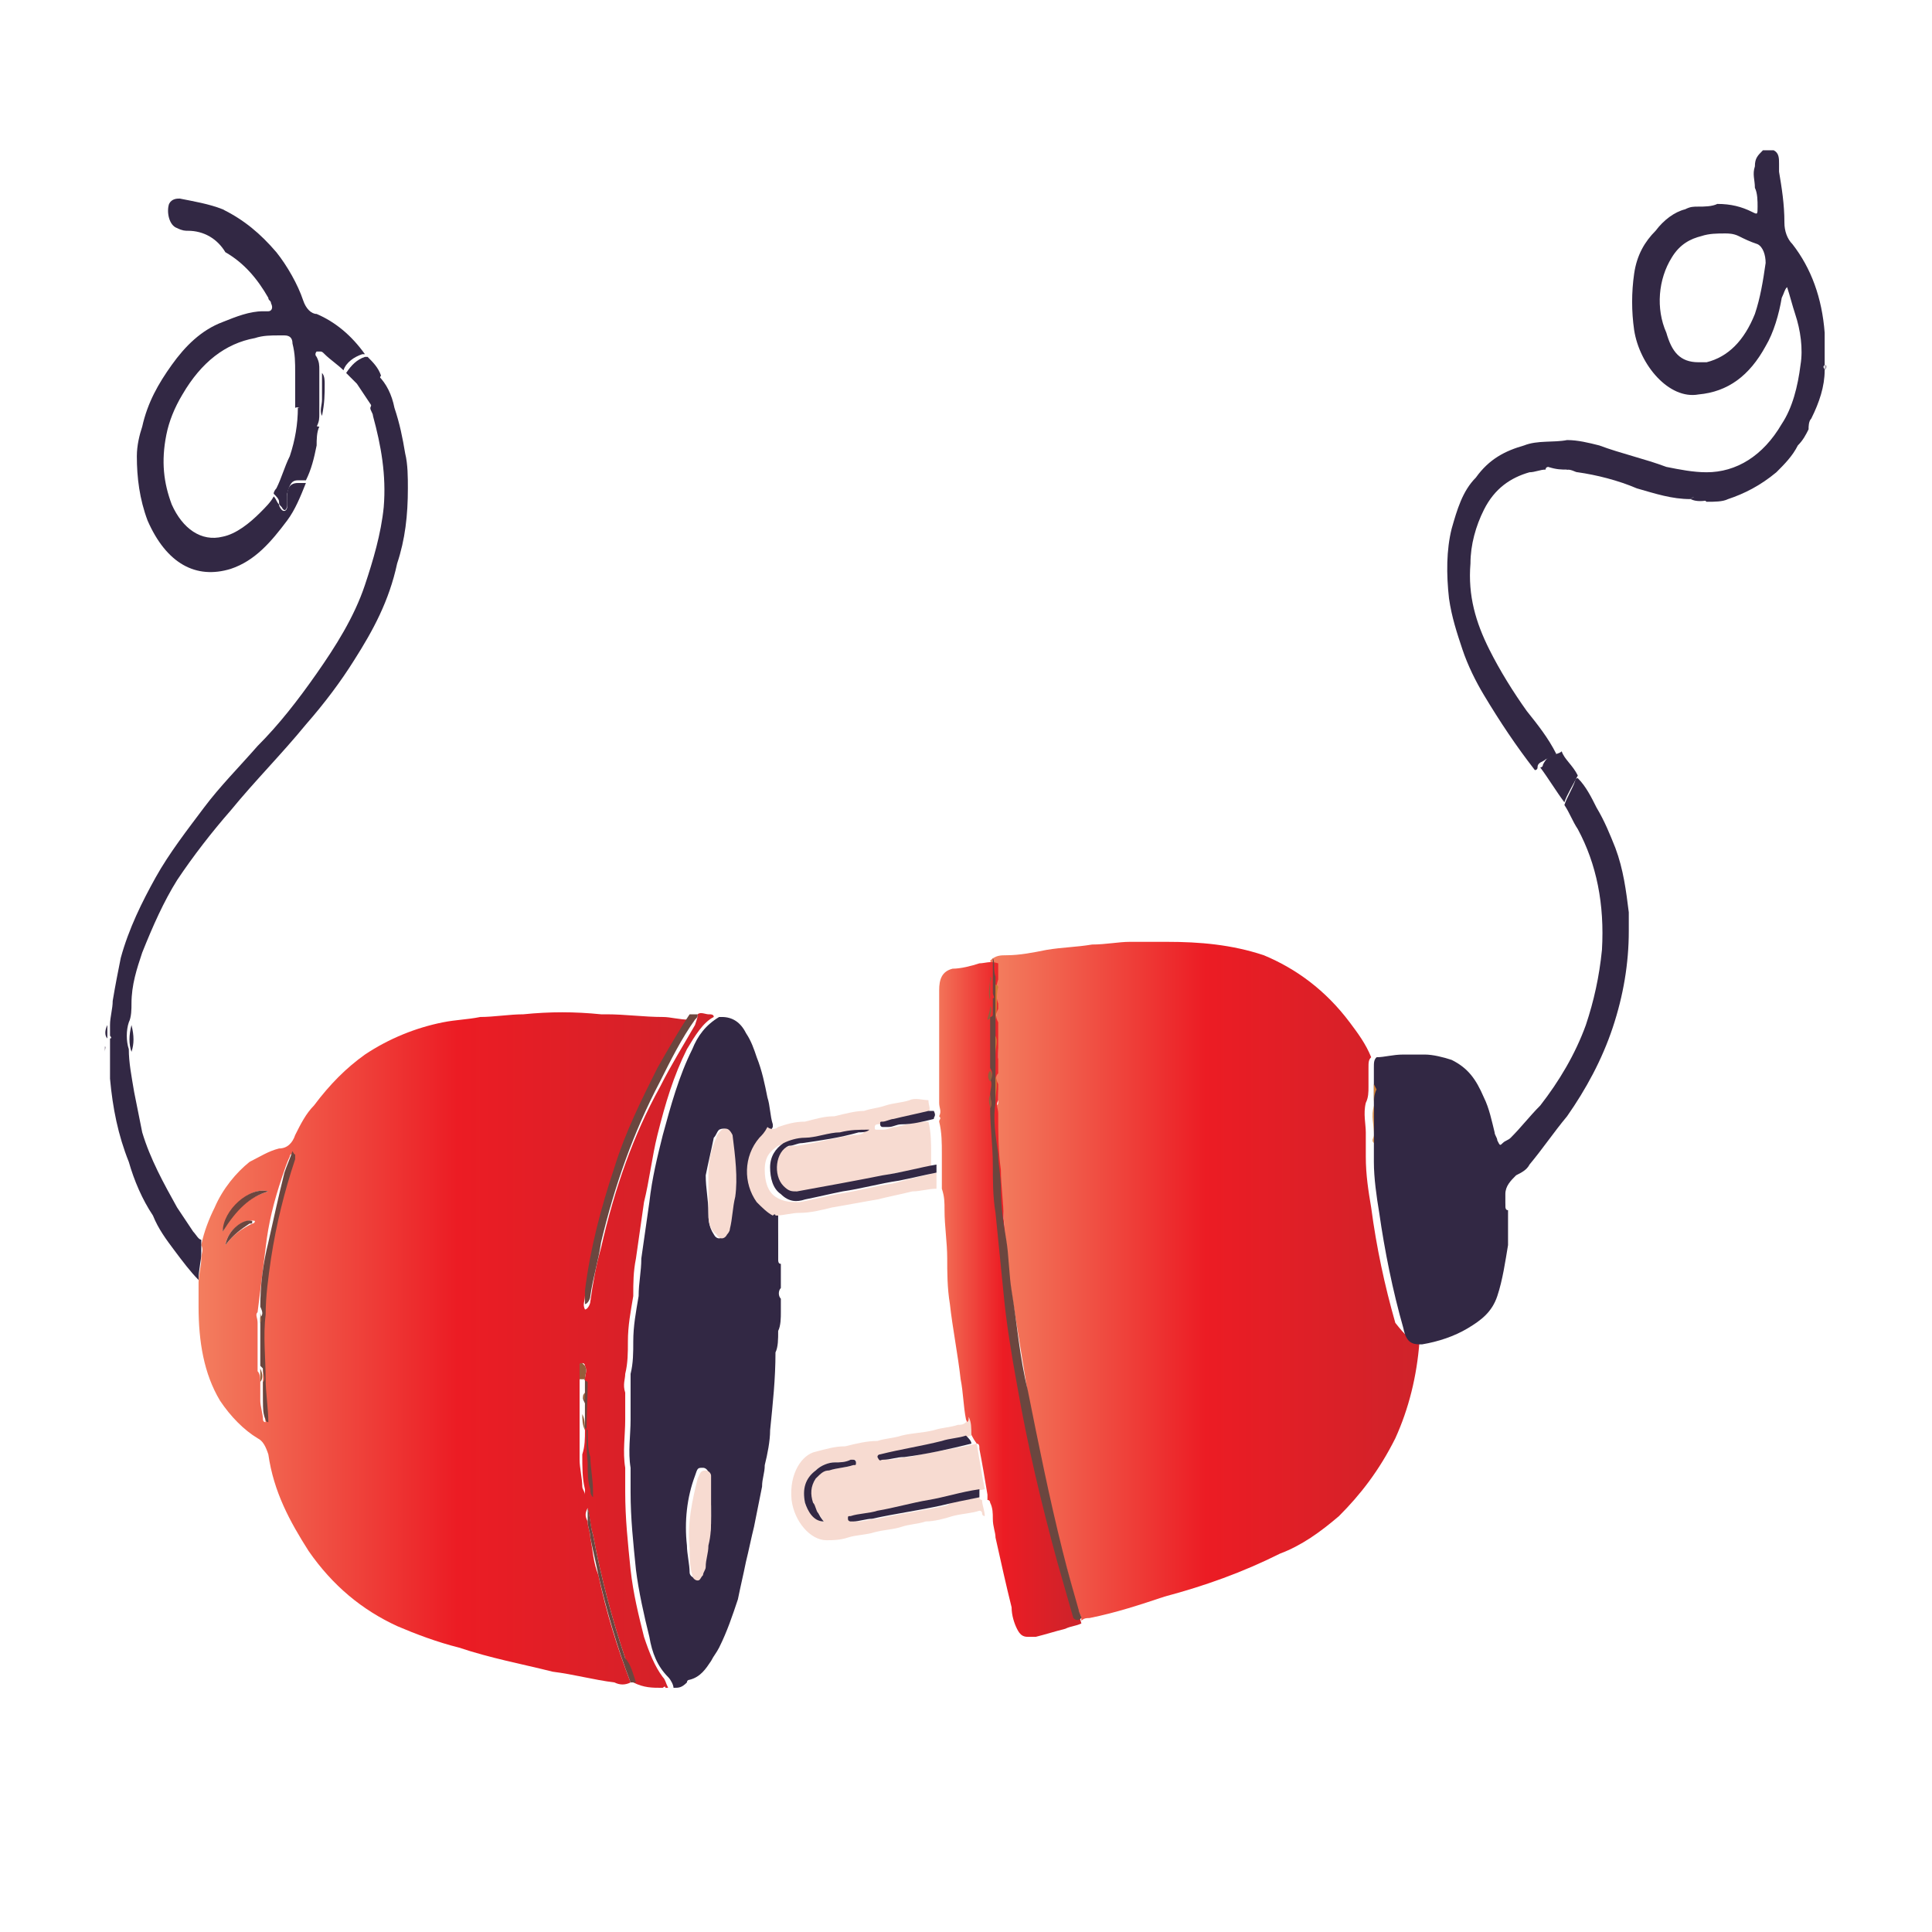<?xml version="1.0" encoding="utf-8"?>
<!-- Generator: Adobe Illustrator 27.1.1, SVG Export Plug-In . SVG Version: 6.00 Build 0)  -->
<svg version="1.1" id="emoji" xmlns="http://www.w3.org/2000/svg" xmlns:xlink="http://www.w3.org/1999/xlink" x="0px" y="0px"
	 viewBox="0 0 72 72" style="enable-background:new 0 0 72 72;" xml:space="preserve">
<style type="text/css">
	.st0{fill:url(#SVGID_1_);}
	.st1{fill:#322844;}
	.st2{fill:#B2ABB7;}
	.st3{fill:url(#SVGID_00000030476791476200385090000009528505916107462024_);}
	.st4{fill:url(#SVGID_00000122712279175247807290000003091136877427622838_);}
	.st5{fill:#F7DBD1;}
	.st6{fill:#6B463F;}
	.st7{fill:#F9AC60;}
	.st8{fill:#955E3B;}
	.st9{fill:#CE7D30;}
</style>
<linearGradient id="SVGID_1_" gradientUnits="userSpaceOnUse" x1="7.402" y1="50.216" x2="26.697" y2="50.216">
	<stop  offset="0" style="stop-color:#F37E5F"/>
	<stop  offset="0.5" style="stop-color:#EC1C24"/>
	<stop  offset="1" style="stop-color:#CF232A"/>
</linearGradient>
<path class="st0" d="M26,37.8c0.1-0.1,0.3,0,0.4,0c0.1,0,0.2,0,0.2,0.1c0,0,0,0,0,0c-0.4,0.2-0.7,0.7-1,1.2c-0.5,1-0.8,2-1.1,3.2
	c-0.2,0.8-0.3,1.7-0.5,2.5c-0.1,0.7-0.2,1.4-0.3,2.1c-0.1,0.5-0.1,0.9-0.1,1.4c-0.1,0.6-0.2,1.1-0.2,1.7c0,0.4,0,0.8-0.1,1.2
	c0,0.2-0.1,0.4,0,0.7c0,0.3,0,0.7,0,1c0,0.6-0.1,1.2,0,1.8c0,0.1,0,0.1,0,0.2c0,0.2,0,0.4,0,0.5c0,0.1,0,0.1,0,0.2
	c0,1,0.1,1.9,0.2,2.9c0.1,0.9,0.3,1.7,0.5,2.5c0.2,0.6,0.4,1.1,0.7,1.5c0.1,0.1,0.1,0.2,0.2,0.4c0,0-0.1,0-0.1,0c0-0.1-0.1,0-0.1,0
	c-0.4,0-0.7,0-1.1-0.2c-0.1-0.3-0.2-0.6-0.3-0.9c-0.5-1.5-0.9-3-1.2-4.6c-0.1-0.3-0.1-0.6-0.2-1c-0.1,0.2-0.1,0.3,0,0.5
	c0,0.2,0.1,0.4,0.1,0.6c0.1,0.5,0.1,0.9,0.3,1.4c0.3,1.4,0.7,2.7,1.2,4c-0.2,0.1-0.4,0.1-0.6,0c-0.8-0.1-1.5-0.3-2.3-0.4
	c-1.2-0.3-2.3-0.5-3.5-0.9c-0.8-0.2-1.6-0.5-2.3-0.8c-1.3-0.6-2.4-1.5-3.3-2.8c-0.7-1.1-1.3-2.2-1.5-3.6c-0.1-0.3-0.2-0.5-0.4-0.6
	c-0.5-0.3-1-0.8-1.4-1.4c-0.6-1-0.8-2.2-0.8-3.5c0-0.3,0-0.6,0-0.9c0-0.3,0.1-0.6,0.1-0.9c0-0.2,0.1-0.3,0-0.5
	c0.1-0.5,0.3-1,0.5-1.4c0.3-0.7,0.8-1.3,1.3-1.7c0.4-0.2,0.7-0.4,1.1-0.5c0.3,0,0.5-0.2,0.6-0.5c0.2-0.4,0.4-0.8,0.7-1.1
	c0.6-0.8,1.2-1.4,1.9-1.9c0.9-0.6,1.9-1,2.9-1.2c0.5-0.1,0.9-0.1,1.4-0.2c0.5,0,1.1-0.1,1.6-0.1c1-0.1,1.9-0.1,2.9,0
	c0.1,0,0.1,0,0.2,0c0.7,0,1.4,0.1,2.1,0.1c0.3,0,0.6,0.1,1,0.1c-0.4,0.6-0.8,1.3-1.2,2c-0.6,1.2-1.2,2.4-1.6,3.7
	c-0.5,1.5-0.9,3-1.1,4.6c0,0.2-0.1,0.3,0,0.5c0.1,0,0.2-0.2,0.2-0.3c0.1-0.7,0.2-1.3,0.4-2c0.5-2.2,1.2-4.2,2.2-6
	c0.4-0.8,0.9-1.6,1.3-2.3C26,37.9,26,37.9,26,37.8z M21.8,53.3c0-0.2,0-0.4,0-0.6c0-0.1,0-0.3,0-0.4c0-0.1,0-0.2,0-0.3
	c0-0.2,0-0.4,0-0.6c0-0.2,0.1-0.3,0-0.5c0,0,0-0.1-0.1-0.1c-0.1,0-0.1,0.1-0.1,0.1c0,0.2,0,0.3,0,0.5c0,1,0,2,0,3
	c0,0.3,0.1,0.7,0.1,1c0,0.1,0.1,0.2,0.1,0.3c0-0.1,0-0.1,0-0.2c-0.1-0.4-0.1-0.8-0.1-1.3C21.8,53.9,21.8,53.6,21.8,53.3z M9.7,51.5
	c0,0.2,0,0.5,0,0.7c0,0.2,0.1,0.5,0.1,0.7c0,0,0,0.1,0.1,0.1c-0.1-0.5-0.1-1.1-0.1-1.6c0-0.8,0-1.6,0-2.4c0-0.7,0.1-1.4,0.2-2.1
	c0.2-1.3,0.5-2.5,0.9-3.7c0-0.1,0.1-0.1,0-0.2c0,0,0,0,0,0c0,0,0,0,0,0c-0.1,0-0.1,0.1-0.1,0.1c-0.1,0.2-0.2,0.5-0.3,0.8
	c-0.3,0.9-0.5,1.7-0.6,2.6c-0.1,0.8-0.2,1.6-0.3,2.4c-0.1,0.1,0,0.2,0,0.4c0,0.6,0,1.2,0,1.8C9.7,51.2,9.7,51.4,9.7,51.5z M10,44.4
	c-0.7-0.2-1.6,0.7-1.7,1.5C8.7,45.1,9.3,44.6,10,44.4z M8.4,46.4C8.4,46.4,8.4,46.4,8.4,46.4c0.3-0.4,0.6-0.6,1-0.8
	c0,0,0.1,0,0.1-0.1C9.1,45.4,8.5,45.8,8.4,46.4z M8.3,46.5L8.3,46.5L8.3,46.5L8.3,46.5z"/>
<path class="st1" d="M25.1,62.9c0-0.1-0.1-0.3-0.2-0.4c-0.4-0.4-0.6-0.9-0.7-1.5c-0.2-0.8-0.4-1.7-0.5-2.5c-0.1-1-0.2-1.9-0.2-2.9
	c0-0.1,0-0.2,0-0.2c0-0.2,0-0.3,0-0.5c0-0.1,0-0.1,0-0.2c-0.1-0.6,0-1.2,0-1.8c0-0.3,0-0.7,0-1c0-0.2,0-0.4,0-0.7
	c0.1-0.4,0.1-0.8,0.1-1.2c0-0.6,0.1-1.1,0.2-1.7c0-0.5,0.1-0.9,0.1-1.4c0.1-0.7,0.2-1.4,0.3-2.1c0.1-0.9,0.3-1.7,0.5-2.5
	c0.3-1.1,0.6-2.2,1.1-3.2c0.2-0.5,0.5-0.9,1-1.2c0,0,0.1,0,0.1,0c0.4,0,0.7,0.2,0.9,0.6c0.2,0.3,0.3,0.6,0.4,0.9
	c0.2,0.5,0.3,1,0.4,1.5c0.1,0.3,0.1,0.7,0.2,1c0,0,0,0.1,0,0.1c-0.1,0.2-0.2,0.3-0.3,0.4c-0.6,0.7-0.6,1.6-0.1,2.4
	c0.2,0.2,0.4,0.4,0.6,0.5c0,0.1,0,0.2,0,0.3c0,0.4,0,0.9,0,1.3c0,0.1,0,0.2,0.1,0.2c0,0.3,0,0.6,0,0.9c-0.1,0.1-0.1,0.3,0,0.4
	c0,0.2,0,0.4,0,0.5c0,0.2,0,0.5-0.1,0.7c0,0.3,0,0.6-0.1,0.8c0,1-0.1,1.9-0.2,2.9c0,0.4-0.1,0.9-0.2,1.3c0,0.3-0.1,0.5-0.1,0.8
	c-0.1,0.5-0.2,1-0.3,1.5c-0.1,0.4-0.2,0.9-0.3,1.3c-0.1,0.5-0.2,0.9-0.3,1.4c-0.2,0.6-0.4,1.2-0.7,1.8c-0.1,0.2-0.2,0.3-0.3,0.5
	c-0.2,0.3-0.4,0.6-0.8,0.7c0,0-0.1,0-0.1,0.1C25.4,62.9,25.3,62.9,25.1,62.9z M26.5,56.5c0-0.5,0-0.9-0.1-1.4c0-0.1,0-0.1,0-0.2
	c0-0.1-0.1-0.2-0.2-0.2c-0.2,0-0.2,0-0.3,0.3c-0.3,0.8-0.4,1.7-0.3,2.6c0,0.3,0.1,0.7,0.1,1c0,0.1,0.1,0.2,0.2,0.2
	c0.1,0,0.2,0,0.2-0.2c0-0.1,0.1-0.2,0.1-0.3c0-0.3,0.1-0.5,0.1-0.8C26.5,57.2,26.5,56.9,26.5,56.5z M26.4,45.2c0,0.2,0,0.5,0.2,0.8
	c0.1,0.2,0.3,0.2,0.4,0c0-0.1,0.1-0.2,0.1-0.2c0.1-0.4,0.2-0.8,0.2-1.2c0.1-0.8,0.1-1.6-0.1-2.3c0-0.2-0.2-0.3-0.4-0.2
	c-0.1,0.1-0.1,0.2-0.2,0.3c-0.1,0.5-0.2,0.9-0.3,1.4C26.3,44.3,26.4,44.7,26.4,45.2z"/>
<path class="st1" d="M63,18.6c-0.7,0-1.3-0.2-2-0.4c-0.7-0.3-1.5-0.5-2.2-0.6c-0.1,0-0.2-0.1-0.4-0.1c0,0-0.1-0.1-0.1-0.1
	c-0.2,0-0.4,0-0.6,0c0,0-0.1,0-0.1,0.1c-0.2,0-0.4,0.1-0.6,0.1c-0.7,0.2-1.3,0.6-1.7,1.4c-0.3,0.6-0.5,1.3-0.5,2
	c-0.1,1.2,0.2,2.2,0.7,3.2c0.4,0.8,0.9,1.6,1.4,2.3c0.4,0.5,0.8,1,1.1,1.6c-0.1,0.1-0.2,0.1-0.4,0.2c-0.1,0.1-0.3,0.1-0.3,0.3
	c0,0.1-0.1,0.1-0.1,0.1c-0.7-0.9-1.3-1.8-1.9-2.8c-0.3-0.5-0.6-1.1-0.8-1.7c-0.2-0.6-0.4-1.2-0.5-1.9c-0.1-0.9-0.1-1.8,0.1-2.6
	c0.2-0.7,0.4-1.4,0.9-1.9c0.5-0.7,1.1-1,1.8-1.2c0.5-0.2,1.1-0.1,1.6-0.2c0.4,0,0.8,0.1,1.2,0.2c0.8,0.3,1.7,0.5,2.5,0.8
	c0.5,0.1,1,0.2,1.5,0.2c1.1,0,2.1-0.6,2.8-1.8c0.4-0.6,0.6-1.4,0.7-2.2c0.1-0.6,0-1.3-0.2-1.9c-0.1-0.3-0.2-0.7-0.3-1
	c-0.1,0.1-0.1,0.2-0.2,0.4c-0.1,0.6-0.3,1.3-0.6,1.8c-0.6,1.1-1.4,1.7-2.5,1.8c-1.1,0.2-2.2-1.1-2.4-2.4c-0.1-0.7-0.1-1.4,0-2.1
	c0.1-0.7,0.4-1.2,0.8-1.6c0.3-0.4,0.7-0.7,1.1-0.8c0.2-0.1,0.3-0.1,0.5-0.1c0.2,0,0.5,0,0.7-0.1c0.5,0,0.9,0.1,1.3,0.3
	c0.2,0.1,0.2,0.1,0.2-0.2c0-0.2,0-0.5-0.1-0.7c0-0.3-0.1-0.5,0-0.8c0-0.3,0.1-0.4,0.3-0.6c0.1,0,0.2,0,0.4,0
	c0.2,0.1,0.2,0.3,0.2,0.5c0,0.1,0,0.2,0,0.3c0.1,0.6,0.2,1.2,0.2,1.9c0,0.3,0.1,0.6,0.3,0.8c0.7,0.9,1.1,2,1.2,3.3
	c0,0.1,0,0.2,0,0.2c0,0.3,0,0.6,0,1c-0.1,0.1,0,0.1,0,0.2c0,0.6-0.2,1.2-0.5,1.8c-0.1,0.1-0.1,0.3-0.1,0.4c-0.1,0.2-0.2,0.4-0.4,0.6
	c-0.2,0.4-0.5,0.7-0.8,1c-0.6,0.5-1.2,0.8-1.8,1c-0.2,0.1-0.5,0.1-0.8,0.1c-0.1-0.1-0.3-0.1-0.5-0.1C63.2,18.5,63.1,18.5,63,18.6z
	 M63.3,13.5c0.1,0,0.2,0,0.3,0c0.8-0.2,1.4-0.8,1.8-1.8c0.2-0.6,0.3-1.2,0.4-1.9c0-0.3-0.1-0.6-0.3-0.7C65.2,9,65,8.9,64.8,8.8
	c-0.2-0.1-0.4-0.1-0.5-0.1c-0.3,0-0.6,0-0.9,0.1c-0.4,0.1-0.8,0.3-1.1,0.8c-0.5,0.8-0.6,1.9-0.2,2.8C62.3,13.1,62.6,13.5,63.3,13.5z
	"/>
<path class="st1" d="M7.4,47.7c-0.3-0.3-0.6-0.7-0.9-1.1c-0.3-0.4-0.6-0.8-0.8-1.3c-0.4-0.6-0.7-1.3-0.9-2c-0.4-1-0.6-2-0.7-3.1
	c0-0.2,0-0.3,0-0.5c0-0.2,0-0.3,0-0.5c0-0.1,0-0.1,0-0.2c0-0.1,0-0.2,0-0.3c0.1,0,0-0.1,0-0.1c0-0.1,0-0.3,0-0.4
	c0-0.3,0.1-0.6,0.1-0.9c0.1-0.6,0.2-1.1,0.3-1.6c0.3-1.1,0.8-2.1,1.3-3c0.5-0.9,1.2-1.8,1.8-2.6c0.6-0.8,1.3-1.5,2-2.3
	c0.8-0.8,1.5-1.7,2.2-2.7c0.7-1,1.4-2.1,1.8-3.3c0.3-0.9,0.6-1.9,0.7-2.9c0.1-1.2-0.1-2.3-0.4-3.4c0-0.1-0.1-0.2-0.1-0.3
	c0.1-0.3,0.3-0.6,0.3-0.9c0-0.1,0-0.2,0-0.3c0.3,0.3,0.5,0.7,0.6,1.2c0.2,0.6,0.3,1.1,0.4,1.7c0.1,0.4,0.1,0.9,0.1,1.3
	c0,1-0.1,1.9-0.4,2.8c-0.3,1.4-0.9,2.5-1.6,3.6c-0.5,0.8-1.1,1.6-1.8,2.4c-0.9,1.1-1.9,2.1-2.8,3.2c-0.7,0.8-1.4,1.7-2,2.6
	c-0.5,0.8-0.9,1.7-1.3,2.7c-0.2,0.6-0.4,1.2-0.4,1.9c0,0.2,0,0.5-0.1,0.7c0,0,0,0,0,0c-0.1,0.3-0.1,0.7,0,1c0,0.5,0.1,1,0.2,1.6
	c0.1,0.5,0.2,1,0.3,1.5c0.3,1,0.8,1.9,1.3,2.8c0.2,0.3,0.4,0.6,0.6,0.9c0.1,0.1,0.2,0.3,0.3,0.3c0,0.2,0,0.3,0,0.5
	C7.5,47,7.4,47.3,7.4,47.7z"/>
<path class="st1" d="M4,38.2c0,0.1,0,0.3,0,0.4c0,0.1,0,0.1,0,0.1C3.9,38.6,3.9,38.4,4,38.2C4,38.2,4,38.2,4,38.2z"/>
<path class="st2" d="M3.9,39c0.1,0,0,0.1,0,0.2c0,0.2,0,0.3,0,0.5c0,0,0,0,0,0C3.9,39.4,3.9,39.2,3.9,39z"/>
<path class="st2" d="M68,13.8c0-0.1,0-0.2,0-0.2C68.1,13.6,68.1,13.7,68,13.8L68,13.8L68,13.8z"/>
<path class="st2" d="M68,12.4C68,12.4,68,12.4,68,12.4c0,0.1,0,0.1,0,0.2C68,12.5,68,12.4,68,12.4z"/>
<linearGradient id="SVGID_00000080910092799110108750000000844608881448732063_" gradientUnits="userSpaceOnUse" x1="37.019" y1="47.675" x2="52.856" y2="47.675">
	<stop  offset="0" style="stop-color:#F37E5F"/>
	<stop  offset="0.5" style="stop-color:#EC1C24"/>
	<stop  offset="1" style="stop-color:#CF232A"/>
</linearGradient>
<path style="fill:url(#SVGID_00000080910092799110108750000000844608881448732063_);" d="M52.9,50c-0.1,1.3-0.4,2.5-0.9,3.6
	c-0.6,1.2-1.3,2.1-2.1,2.9c-0.7,0.6-1.4,1.1-2.2,1.4c-1.4,0.7-2.8,1.2-4.3,1.6c-0.9,0.3-1.8,0.6-2.8,0.8c-0.1,0-0.2,0-0.3,0.1
	c0-0.1,0-0.2-0.1-0.3c-0.2-0.7-0.4-1.5-0.6-2.2c-0.5-2-1-4-1.3-6c-0.2-1.2-0.4-2.5-0.6-3.7c-0.1-0.6-0.2-1.3-0.2-1.9
	c-0.1-0.6-0.1-1.3-0.2-1.9c0-0.4-0.1-0.8-0.1-1.3c-0.1-0.6-0.1-1.2-0.1-1.9c0,0,0.1,0,0.1-0.1c0-0.3,0-0.6-0.1-0.9
	c0-0.2,0-0.4,0-0.6c0,0,0,0,0,0c0,0,0,0,0,0c0,0,0-0.1,0-0.1c0,0,0.1,0,0.1-0.1c0-0.2,0-0.4-0.1-0.6c0-0.2,0-0.4,0-0.7
	c0,0,0,0,0-0.1c0.1-0.4,0-0.8,0-1.2c0,0,0-0.1-0.1-0.1c0-0.1,0-0.1,0-0.2c0-0.2,0-0.5-0.1-0.7c0.2-0.2,0.4-0.2,0.6-0.2
	c0.5,0,1-0.1,1.5-0.2c0.6-0.1,1.1-0.1,1.7-0.2c0.5,0,1-0.1,1.4-0.1c0.5,0,0.9,0,1.4,0c1.2,0,2.4,0.1,3.6,0.5
	c1.2,0.5,2.3,1.3,3.2,2.5c0.3,0.4,0.6,0.8,0.8,1.3c-0.1,0.1-0.1,0.2-0.1,0.4c0,0.2,0,0.4,0,0.6c0,0,0,0.1,0,0.1c0,0.2,0,0.4-0.1,0.6
	c-0.1,0.4,0,0.8,0,1.1c0,0.1,0,0.2,0,0.3c0,0.2,0,0.4,0,0.6c0,0.7,0.1,1.3,0.2,1.9c0.2,1.5,0.5,2.9,0.9,4.3
	C52.4,49.8,52.5,49.9,52.9,50z"/>
<path class="st1" d="M51.2,40.4c0-0.2,0-0.4,0-0.6c0-0.2,0-0.3,0.1-0.4c0.3,0,0.6-0.1,1-0.1c0.3,0,0.6,0,0.8,0c0.3,0,0.7,0.1,1,0.2
	c0.6,0.3,0.9,0.7,1.2,1.4c0.2,0.4,0.3,0.9,0.4,1.3c0,0.1,0.1,0.2,0.1,0.3c0.1,0.2,0.1,0.2,0.2,0.1c0.1-0.1,0.2-0.1,0.3-0.2
	c0.4-0.4,0.7-0.8,1.1-1.2c0.7-0.9,1.3-1.9,1.7-3c0.3-0.9,0.5-1.8,0.6-2.8c0.1-1.7-0.2-3.2-0.9-4.5c-0.2-0.3-0.3-0.6-0.5-0.9
	c0.1-0.3,0.3-0.6,0.4-0.9c0,0,0-0.1,0.1-0.1c0.3,0.3,0.5,0.7,0.7,1.1c0.3,0.5,0.5,1,0.7,1.5c0.3,0.8,0.4,1.6,0.5,2.4
	c0,0.2,0,0.5,0,0.7c0,1.2-0.2,2.4-0.6,3.6c-0.4,1.2-1,2.3-1.7,3.3c-0.5,0.6-0.9,1.2-1.4,1.8c-0.1,0.2-0.3,0.3-0.5,0.4
	c-0.2,0.2-0.4,0.4-0.4,0.7c0,0.1,0,0.2,0,0.4c0,0.1,0,0.2,0.1,0.2c0,0.4,0,0.9,0,1.3c-0.1,0.6-0.2,1.3-0.4,1.9
	c-0.2,0.6-0.6,0.9-1.1,1.2c-0.5,0.3-1.1,0.5-1.7,0.6c0,0-0.1,0-0.1,0c-0.3,0-0.5-0.1-0.6-0.6c-0.4-1.4-0.7-2.9-0.9-4.3
	c-0.1-0.6-0.2-1.3-0.2-1.9c0-0.2,0-0.4,0-0.6C51.2,41.8,51.2,41.1,51.2,40.4z"/>
<linearGradient id="SVGID_00000056410992139544881430000003942532413424787607_" gradientUnits="userSpaceOnUse" x1="34.718" y1="48.267" x2="40.046" y2="48.267">
	<stop  offset="0" style="stop-color:#F37E5F"/>
	<stop  offset="0.5" style="stop-color:#EC1C24"/>
	<stop  offset="1" style="stop-color:#CF232A"/>
</linearGradient>
<path style="fill:url(#SVGID_00000056410992139544881430000003942532413424787607_);" d="M36,52.9c-0.1-0.5-0.1-1-0.2-1.5
	c-0.1-0.9-0.3-1.9-0.4-2.8c-0.1-0.6-0.1-1.2-0.1-1.7c0-0.6-0.1-1.2-0.1-1.8c0-0.3,0-0.5-0.1-0.8c0-0.2,0-0.4,0-0.6
	c0-0.1,0-0.1,0-0.2c0-0.2,0-0.4,0-0.5c0-0.4,0-0.8-0.1-1.2c0-0.1,0.1-0.1,0-0.2c0.1-0.2,0-0.3,0-0.5c0-0.6,0-1.1,0-1.7
	c0-0.5,0-1,0-1.5c0-0.1,0-0.1,0-0.1c0-0.3,0-0.6,0-0.9c0-0.4,0.1-0.7,0.5-0.8c0.3,0,0.7-0.1,1-0.2c0.2,0,0.4-0.1,0.7,0c0,0,0,0,0,0
	c0,0.2,0,0.4,0,0.6c-0.1,0.3-0.1,0.6,0,0.9c0,0.1,0,0.2,0,0.2c-0.1,0.2-0.1,0.3,0,0.5c0,0.6,0,1.3,0,1.9c-0.1,0.1-0.1,0.2,0,0.4
	c0,0.2,0,0.4,0,0.6c-0.1,0.2,0,0.3,0,0.5c0,0.7,0,1.4,0.1,2.1c0,0.6,0.1,1.2,0.1,1.8c0.1,1,0.2,2,0.3,3c0.1,1.1,0.3,2.3,0.5,3.4
	c0.4,2.2,0.9,4.4,1.5,6.6c0.2,0.7,0.4,1.4,0.6,2.1c-0.2,0.1-0.4,0.1-0.6,0.2c-0.4,0.1-0.7,0.2-1.1,0.3c-0.1,0-0.2,0-0.3,0
	c-0.2,0-0.3-0.1-0.4-0.3c-0.1-0.2-0.2-0.5-0.2-0.8c-0.2-0.8-0.4-1.7-0.6-2.6c0-0.2-0.1-0.4-0.1-0.7c0-0.2,0-0.4-0.1-0.6
	c0,0,0-0.1-0.1-0.1c0-0.1,0-0.1,0-0.2c-0.1-0.6-0.2-1.2-0.3-1.7c0-0.1,0-0.2-0.1-0.2C36.1,53.4,36.1,53.1,36,52.9z"/>
<path class="st1" d="M11.4,18c-0.2,0.5-0.4,1-0.7,1.4c-0.6,0.8-1.2,1.5-2.1,1.8c-1.3,0.4-2.4-0.2-3.1-1.8c-0.3-0.8-0.4-1.6-0.4-2.4
	c0-0.4,0.1-0.8,0.2-1.1c0.2-0.9,0.6-1.6,1.1-2.3c0.5-0.7,1.1-1.3,1.9-1.6c0.5-0.2,1-0.4,1.5-0.4c0.1,0,0.1,0,0.2,0
	c0.1,0,0.2-0.1,0.1-0.3c0-0.1-0.1-0.1-0.1-0.2c-0.4-0.7-0.9-1.3-1.6-1.7C8.1,8.9,7.6,8.6,7,8.6c-0.1,0-0.2,0-0.4-0.1
	C6.3,8.4,6.2,7.9,6.3,7.6c0.1-0.2,0.3-0.2,0.4-0.2c0.5,0.1,1.1,0.2,1.6,0.4c0.8,0.4,1.4,0.9,2,1.6c0.4,0.5,0.8,1.2,1,1.8
	c0.1,0.3,0.3,0.5,0.5,0.5c0.7,0.3,1.3,0.8,1.8,1.5c0,0,0,0-0.1,0c-0.3,0.1-0.6,0.3-0.7,0.6c-0.2-0.2-0.5-0.4-0.7-0.6
	c-0.1-0.1-0.1-0.1-0.2-0.1c0,0-0.1,0-0.1,0c0,0-0.1,0.1,0,0.2c0.1,0.2,0.1,0.3,0.1,0.5c0,0,0,0.1,0,0.1c0,0.3,0,0.6,0,0.9
	c0,0.2,0,0.4,0,0.6c0,0.2,0,0.3-0.1,0.5c-0.1,0-0.2-0.2-0.3-0.3c-0.1-0.2-0.3-0.5-0.5-0.4c0-0.4,0-0.8,0-1.3c0-0.4,0-0.7-0.1-1.1
	c0-0.2-0.1-0.3-0.3-0.3c-0.1,0-0.2,0-0.2,0c-0.3,0-0.6,0-0.9,0.1c-1.1,0.2-2,0.9-2.7,2.1c-0.3,0.5-0.5,1-0.6,1.5
	C6,17.2,6.1,18,6.4,18.8c0.4,0.9,1.1,1.4,1.9,1.2c0.5-0.1,1-0.5,1.4-0.9c0.2-0.2,0.4-0.4,0.5-0.6c0.1,0.1,0.1,0.2,0.2,0.3
	c0,0.1,0.1,0.2,0.1,0.2c0.1,0.1,0.2,0,0.2-0.1c0-0.1,0-0.2,0-0.4c0-0.3,0.1-0.5,0.4-0.5C11.2,18,11.3,18,11.4,18z"/>
<path class="st5" d="M34.9,43.7c0,0.2,0,0.4,0,0.6c-0.3,0-0.6,0.1-0.9,0.1c-0.4,0.1-0.9,0.2-1.3,0.3c-0.6,0.1-1.1,0.2-1.7,0.3
	c-0.4,0.1-0.8,0.2-1.2,0.2c-0.3,0-0.6,0.1-0.9,0.1c0,0,0-0.1-0.1,0c-0.2-0.1-0.4-0.3-0.6-0.5c-0.5-0.7-0.5-1.7,0.1-2.4
	c0.1-0.1,0.2-0.2,0.3-0.4c0.1,0.1,0.3,0.1,0.4,0c0.3-0.1,0.6-0.2,1-0.2c0.4-0.1,0.7-0.2,1.1-0.2c0.4-0.1,0.8-0.2,1.1-0.2
	c0.3-0.1,0.5-0.1,0.8-0.2c0.3-0.1,0.6-0.1,0.9-0.2c0.2-0.1,0.5,0,0.7,0c0,0.2,0.1,0.3,0,0.5c-0.1,0-0.1,0-0.2,0
	c-0.4,0.1-0.9,0.2-1.3,0.3c-0.1,0-0.3,0.1-0.4,0.1c0,0-0.1,0-0.1,0.1c0,0.1,0,0.1,0.1,0.1c0.1,0,0.1,0,0.2,0c0.2,0,0.3-0.1,0.5-0.1
	c0.4-0.1,0.8-0.2,1.2-0.2c0.1,0.4,0.1,0.8,0.1,1.2c0,0.2,0,0.4,0,0.5c-0.7,0.1-1.4,0.2-2,0.4c-1.1,0.2-2.2,0.4-3.2,0.6
	c-0.2,0-0.4,0-0.5-0.2c-0.4-0.4-0.3-1.3,0.2-1.5c0.2-0.1,0.3-0.1,0.5-0.1c0.7-0.1,1.4-0.3,2.1-0.4c0.1,0,0.3,0,0.4-0.1
	c-0.4-0.1-0.8,0-1.1,0.1c-0.4,0.1-0.9,0.2-1.3,0.2c-0.3,0-0.5,0.1-0.8,0.2c-0.3,0.2-0.5,0.4-0.5,0.9c0,0.4,0.1,0.8,0.4,1
	c0.3,0.2,0.6,0.2,0.9,0.2c0.5-0.1,0.9-0.2,1.4-0.3c0.7-0.1,1.4-0.3,2.1-0.4C34,43.9,34.5,43.8,34.9,43.7z"/>
<path class="st6" d="M40,60.3c-0.2-0.7-0.4-1.4-0.6-2.1c-0.6-2.2-1.1-4.3-1.5-6.6c-0.2-1.1-0.4-2.3-0.5-3.4c-0.1-1-0.2-2-0.3-3
	c-0.1-0.6-0.1-1.2-0.1-1.8c0-0.7-0.1-1.4-0.1-2.1c0.1-0.2,0-0.3,0-0.5c0-0.2,0.1-0.4,0-0.6c0.1-0.2,0.1-0.2,0-0.4c0-0.6,0-1.3,0-1.9
	c0,0,0.1,0,0.1-0.1c0-0.1,0-0.3,0-0.4c0-0.1,0-0.2,0-0.2c0.1,0,0-0.1,0-0.2c0-0.2,0-0.4,0-0.5c0-0.1,0-0.2,0-0.2c0-0.2,0-0.4,0-0.6
	c0,0,0,0,0,0c0,0,0,0,0,0c0.1,0.2,0,0.4,0.1,0.7c0,0.1,0,0.1,0,0.2c0,0.4,0,0.9,0,1.3c0,0.2,0,0.4,0,0.7c0,0.2,0,0.5,0,0.7
	c0,0,0,0.1,0,0.1c0,0,0,0,0,0.1c0,0.2,0,0.4,0,0.6c0,0.3,0,0.7,0,1c-0.1,0.6,0,1.2,0.1,1.9c0,0.4,0.1,0.8,0.1,1.3
	c0,0.7,0.1,1.3,0.2,1.9c0.1,0.6,0.1,1.3,0.2,1.9c0.2,1.2,0.3,2.5,0.6,3.7c0.4,2,0.8,4,1.3,6c0.2,0.8,0.4,1.5,0.6,2.2
	c0,0.1,0.1,0.2,0.1,0.3C40.2,60.4,40.1,60.4,40,60.3z"/>
<path class="st1" d="M11.1,15.2c0.3-0.1,0.4,0.2,0.5,0.4c0.1,0.1,0.1,0.3,0.3,0.3c-0.1,0.2-0.1,0.5-0.1,0.7
	c-0.1,0.5-0.2,0.9-0.4,1.3c-0.1,0-0.2,0-0.3,0c-0.2,0-0.3,0.1-0.4,0.5c0,0.1,0,0.2,0,0.4c0,0.2-0.1,0.3-0.2,0.1
	c-0.1-0.1-0.1-0.1-0.1-0.2c0-0.1-0.1-0.2-0.2-0.3c0-0.1,0.1-0.2,0.1-0.2c0.2-0.4,0.3-0.8,0.5-1.2C11,16.4,11.1,15.8,11.1,15.2z"/>
<path class="st6" d="M26,37.8c0,0.1,0,0.1-0.1,0.2c-0.5,0.7-0.9,1.5-1.3,2.3c-1,1.9-1.7,3.9-2.2,6c-0.1,0.7-0.3,1.3-0.4,2
	c0,0.1-0.1,0.3-0.2,0.3c0-0.2,0-0.3,0-0.5c0.2-1.6,0.6-3.1,1.1-4.6c0.4-1.3,1-2.5,1.6-3.7c0.4-0.7,0.8-1.4,1.2-2
	C25.9,37.8,26,37.8,26,37.8z"/>
<path class="st1" d="M58.8,28.9C58.7,28.9,58.7,28.9,58.8,28.9c-0.2,0.4-0.4,0.7-0.5,1c-0.3-0.4-0.6-0.9-0.9-1.3c0,0,0.1,0,0.1-0.1
	c0.1-0.2,0.2-0.3,0.3-0.3c0.1-0.1,0.3-0.1,0.4-0.2C58.3,28.3,58.6,28.5,58.8,28.9z"/>
<path class="st1" d="M12.9,13.9c0.2-0.3,0.4-0.5,0.7-0.6c0,0,0,0,0.1,0c0.2,0.2,0.4,0.4,0.5,0.7c-0.1,0.1,0,0.2,0,0.3
	c-0.1,0.3-0.2,0.6-0.3,0.9c-0.2-0.3-0.4-0.6-0.6-0.9C13.1,14.1,13,14,12.9,13.9z"/>
<path class="st1" d="M12,15.5c-0.1-0.2,0-0.4,0-0.6c0-0.3,0-0.6,0-0.9c0,0,0-0.1,0-0.1c0.1,0.1,0.1,0.3,0.1,0.4
	C12.1,14.7,12.1,15,12,15.5C12,15.4,12,15.5,12,15.5z"/>
<path class="st1" d="M4.9,39.2c-0.1-0.3-0.1-0.6,0-1c0,0,0,0,0,0C5,38.6,5,38.9,4.9,39.2z"/>
<path class="st7" d="M34.7,37.6c0,0,0,0.1,0,0.1C34.7,37.7,34.7,37.7,34.7,37.6z"/>
<path class="st1" d="M26.8,37.9C26.8,37.9,26.7,37.9,26.8,37.9C26.7,37.9,26.7,37.9,26.8,37.9C26.7,37.9,26.8,37.9,26.8,37.9z"/>
<path class="st8" d="M37,35.8C37,35.8,37,35.8,37,35.8C36.9,35.8,36.9,35.8,37,35.8C37,35.8,37,35.8,37,35.8z"/>
<path class="st5" d="M36.5,55.8c0,0,0,0.1,0.1,0.1c0,0.2,0.1,0.4,0.1,0.6c0,0-0.1,0-0.1-0.1c0-0.1-0.1-0.1-0.1-0.1
	c-0.3,0.1-0.6,0.1-1,0.2c-0.3,0.1-0.7,0.2-1,0.2c-0.3,0.1-0.6,0.1-0.9,0.2c-0.3,0.1-0.6,0.1-1,0.2c-0.3,0.1-0.7,0.1-1,0.2
	c-0.3,0.1-0.6,0.1-0.8,0.1c-0.6,0-1.2-0.7-1.3-1.5c-0.1-1,0.4-1.7,0.9-1.8c0.4-0.1,0.7-0.2,1.1-0.2c0.4-0.1,0.8-0.2,1.2-0.2
	c0.3-0.1,0.6-0.1,0.9-0.2c0.4-0.1,0.8-0.1,1.2-0.2c0.3-0.1,0.6-0.1,0.9-0.2c0.1,0,0.2,0,0.3-0.1c0.1,0,0.1-0.1,0.1-0.2
	c0.1,0.2,0.1,0.4,0.1,0.7c-0.3,0.1-0.6,0.1-0.9,0.2c-0.8,0.2-1.5,0.3-2.3,0.5c-0.1,0-0.2,0-0.1,0.1c0,0.1,0.1,0.1,0.2,0.1
	c0.3,0,0.5-0.1,0.8-0.1c0.8-0.2,1.7-0.3,2.5-0.5c0.1,0.6,0.2,1.2,0.3,1.7c-0.6,0.1-1.2,0.3-1.9,0.4c-0.6,0.1-1.3,0.3-1.9,0.4
	c-0.3,0.1-0.7,0.1-1,0.2c0,0-0.1,0-0.1,0.1c0,0.1,0,0.1,0.1,0.1c0,0,0.1,0,0.1,0c0.2,0,0.5-0.1,0.7-0.1c0.9-0.2,1.7-0.3,2.6-0.5
	C35.5,55.9,36,55.9,36.5,55.8z M30.7,56.7c-0.1-0.1-0.1-0.2-0.2-0.3c-0.1-0.1-0.2-0.2-0.2-0.4c-0.2-0.3-0.1-0.6,0.1-0.9
	c0.1-0.2,0.3-0.3,0.5-0.3c0.3-0.1,0.6-0.1,0.9-0.2c0,0,0.1,0,0.1-0.1c0-0.1,0-0.1-0.1-0.1c0,0,0,0-0.1,0c-0.2,0.1-0.4,0.1-0.6,0.1
	c-0.2,0-0.5,0.1-0.7,0.3c-0.3,0.3-0.5,0.7-0.4,1.2C30.1,56.3,30.4,56.7,30.7,56.7z"/>
<path class="st1" d="M28.9,45.3C28.9,45.3,28.9,45.3,28.9,45.3c0.1,0.5,0.1,0.9,0.1,1.4c0,0.2,0,0.3,0,0.4c-0.1,0-0.1-0.1-0.1-0.2
	c0-0.4,0-0.9,0-1.3C28.9,45.5,28.9,45.4,28.9,45.3z"/>
<path class="st1" d="M63,18.6c0.1-0.1,0.2-0.1,0.3-0.1c0.2,0,0.3,0,0.5,0.1C63.5,18.7,63.2,18.7,63,18.6z"/>
<path class="st1" d="M57.7,17.4C57.7,17.4,57.7,17.3,57.7,17.4c0.3-0.1,0.5-0.1,0.7-0.1c0,0,0.1,0,0.1,0.1c0,0,0,0.1-0.1,0.1
	C58.2,17.5,58,17.5,57.7,17.4C57.7,17.5,57.7,17.4,57.7,17.4z"/>
<path class="st1" d="M28.9,48.5c-0.1-0.1-0.1-0.3,0-0.4C29,48.2,29,48.3,28.9,48.5z"/>
<path class="st1" d="M56.1,45c-0.1,0-0.1-0.1-0.1-0.2C56.1,44.8,56.1,44.9,56.1,45z"/>
<path class="st6" d="M11,43c0,0.1,0,0.1,0,0.2c-0.4,1.2-0.7,2.4-0.9,3.7C10,47.6,9.9,48.3,9.9,49c-0.1,0.8,0,1.6,0,2.4
	c0,0.5,0.1,1.1,0.1,1.6c-0.1,0-0.1-0.1-0.1-0.1c-0.1-0.2-0.1-0.4-0.1-0.7c0-0.2,0-0.5,0-0.7c0.1-0.1,0-0.3,0-0.5c0,0,0,0-0.1-0.1
	c0-0.6,0-1.2,0-1.8c0.1-0.1,0.1-0.2,0-0.4c0-0.8,0.1-1.6,0.3-2.4c0.2-0.9,0.4-1.8,0.6-2.6c0.1-0.3,0.2-0.5,0.3-0.8
	C11,43.1,11,43,11,43L11,43z"/>
<path class="st6" d="M23.7,62.7c-0.1,0-0.1,0-0.2,0c-0.5-1.3-0.9-2.7-1.2-4c-0.1-0.5-0.2-0.9-0.3-1.4c0-0.2-0.1-0.4-0.1-0.6
	c0-0.2,0-0.3,0-0.5c0.1,0.3,0.1,0.7,0.2,1c0.3,1.6,0.7,3.1,1.2,4.6C23.5,62,23.6,62.4,23.7,62.7z"/>
<path class="st6" d="M21.8,51.4c0,0.2,0,0.4,0,0.6c-0.1,0.1-0.1,0.1,0,0.3c0,0.1,0,0.3,0,0.4c0,0,0,0,0,0c0,0.2,0,0.3,0,0.5
	c0,0,0,0,0.1,0.1c0,0.3,0,0.7,0.1,1c0,0.4,0.1,0.8,0.1,1.3c0,0.1,0,0.1,0,0.2c-0.1-0.1-0.1-0.2-0.1-0.3c-0.1-0.3-0.1-0.6-0.1-1
	c-0.1-1,0-2,0-3C21.7,51.4,21.8,51.4,21.8,51.4z"/>
<path class="st6" d="M10,44.4c-0.7,0.2-1.2,0.7-1.7,1.5C8.3,45.1,9.3,44.2,10,44.4z"/>
<path class="st6" d="M8.4,46.4c0.1-0.6,0.7-1,1-0.9c0,0.1,0,0.1-0.1,0.1C9,45.8,8.7,46,8.4,46.4C8.4,46.4,8.4,46.4,8.4,46.4z"/>
<path class="st8" d="M21.8,51.4c-0.1,0-0.1,0-0.2,0c0-0.2,0-0.3,0-0.5c0-0.1,0-0.1,0.1-0.1c0,0,0.1,0.1,0.1,0.1
	C21.9,51.1,21.8,51.2,21.8,51.4z"/>
<path class="st8" d="M21.8,53.3C21.8,53.3,21.7,53.3,21.8,53.3c-0.1-0.2-0.1-0.4-0.1-0.6c0,0,0,0,0,0C21.8,52.9,21.8,53.1,21.8,53.3
	z"/>
<path class="st8" d="M9.7,51C9.7,51,9.8,51.1,9.7,51c0.1,0.2,0.1,0.4,0,0.5C9.7,51.4,9.7,51.2,9.7,51z"/>
<path class="st8" d="M9.7,48.9c0,0.1,0.1,0.3,0,0.4C9.7,49.1,9.7,49,9.7,48.9z"/>
<path class="st8" d="M21.8,52.2c-0.1-0.1-0.1-0.2,0-0.3C21.8,52,21.8,52.1,21.8,52.2z"/>
<path class="st6" d="M11,43C11,43,11,43,11,43C11,43,11,43,11,43C11,43,11,43,11,43z"/>
<polygon class="st6" points="8.3,46.5 8.3,46.5 8.4,46.5 "/>
<path class="st5" d="M26.5,56.5c0,0.4,0,0.7-0.1,1.1c0,0.3-0.1,0.5-0.1,0.8c0,0.1-0.1,0.2-0.1,0.3c-0.1,0.1-0.1,0.2-0.2,0.2
	c-0.1,0-0.2-0.1-0.2-0.2c-0.1-0.3-0.1-0.7-0.1-1c-0.1-0.9,0.1-1.8,0.3-2.6c0.1-0.2,0.1-0.3,0.3-0.3c0.1,0,0.2,0.1,0.2,0.2
	c0,0.1,0,0.1,0,0.2C26.5,55.6,26.5,56.1,26.5,56.5z"/>
<path class="st5" d="M26.4,45.2c0-0.6,0-1,0-1.4c0-0.5,0.1-1,0.3-1.4c0-0.1,0.1-0.2,0.2-0.3c0.2-0.1,0.3,0,0.4,0.2
	c0.1,0.8,0.2,1.6,0.1,2.3c-0.1,0.4-0.1,0.8-0.2,1.2c0,0.1-0.1,0.2-0.1,0.2c-0.1,0.2-0.3,0.2-0.4,0C26.4,45.8,26.4,45.4,26.4,45.2z"
	/>
<path class="st9" d="M51.2,40.4c0,0.7,0,1.5,0,2.2c-0.1-0.1,0-0.2,0-0.3c0-0.4-0.1-0.7,0-1.1c0-0.2,0-0.4,0.1-0.6
	C51.2,40.4,51.2,40.4,51.2,40.4z"/>
<path class="st9" d="M37.1,38c0-0.4,0-0.9,0-1.3c0,0,0.1,0,0.1,0.1C37.1,37.1,37.2,37.5,37.1,38C37.1,37.9,37.1,37.9,37.1,38z"/>
<path class="st9" d="M37.1,41.1c0-0.3,0-0.7,0-1C37.2,40.4,37.1,40.7,37.1,41.1C37.1,41.1,37.1,41.1,37.1,41.1z"/>
<path class="st9" d="M37.1,39.3c0-0.2,0-0.5,0-0.7C37.2,38.8,37.1,39,37.1,39.3C37.1,39.3,37.1,39.3,37.1,39.3z"/>
<path class="st9" d="M37.1,39.5C37.1,39.5,37.1,39.5,37.1,39.5C37.1,39.5,37.1,39.5,37.1,39.5C37.1,39.5,37.1,39.5,37.1,39.5z"/>
<path class="st1" d="M34.9,43.7c-0.5,0.1-0.9,0.2-1.4,0.3c-0.7,0.1-1.4,0.3-2.1,0.4c-0.5,0.1-0.9,0.2-1.4,0.3
	c-0.3,0.1-0.6,0.1-0.9-0.2c-0.3-0.2-0.4-0.6-0.4-1c0-0.4,0.2-0.7,0.5-0.9c0.2-0.1,0.5-0.2,0.8-0.2c0.4,0,0.9-0.2,1.3-0.2
	c0.4-0.1,0.7-0.1,1.1-0.1c-0.1,0.1-0.3,0.1-0.4,0.1c-0.7,0.2-1.4,0.3-2.1,0.4c-0.2,0-0.3,0.1-0.5,0.1c-0.5,0.2-0.6,1.1-0.2,1.5
	c0.2,0.2,0.3,0.2,0.5,0.2c1.1-0.2,2.2-0.4,3.2-0.6c0.7-0.1,1.4-0.3,2-0.4C34.9,43.5,34.9,43.6,34.9,43.7z"/>
<path class="st1" d="M36.5,55.8c-0.5,0.1-1,0.2-1.4,0.3c-0.9,0.2-1.7,0.3-2.6,0.5c-0.2,0-0.5,0.1-0.7,0.1c0,0-0.1,0-0.1,0
	c0,0-0.1,0-0.1-0.1c0-0.1,0-0.1,0.1-0.1c0.3-0.1,0.7-0.1,1-0.2c0.6-0.1,1.3-0.3,1.9-0.4c0.6-0.1,1.2-0.3,1.9-0.4
	C36.5,55.6,36.5,55.7,36.5,55.8z"/>
<path class="st1" d="M36.2,53.8c-0.8,0.2-1.7,0.4-2.5,0.5c-0.3,0-0.5,0.1-0.8,0.1c-0.1,0-0.1,0.1-0.2-0.1c0-0.1,0.1-0.1,0.1-0.1
	c0.8-0.2,1.5-0.3,2.3-0.5c0.3-0.1,0.6-0.1,0.9-0.2C36.1,53.6,36.2,53.7,36.2,53.8z"/>
<path class="st1" d="M34.8,41.7c-0.4,0.1-0.8,0.2-1.2,0.2c-0.2,0-0.3,0.1-0.5,0.1c-0.1,0-0.1,0-0.2,0c-0.1,0-0.1-0.1-0.1-0.1
	c0-0.1,0-0.1,0.1-0.1c0.1,0,0.3-0.1,0.4-0.1c0.4-0.1,0.9-0.2,1.3-0.3c0.1,0,0.1,0,0.2,0C34.9,41.6,34.8,41.6,34.8,41.7z"/>
<path class="st8" d="M36.9,36.4c0.1,0.1,0,0.1,0,0.2c0,0.2,0,0.4,0,0.5c0,0.1,0,0.1,0,0.2C36.8,37,36.9,36.7,36.9,36.4z"/>
<path class="st8" d="M36.9,37.5c0.1,0.1,0,0.3,0,0.4c0,0,0,0.1-0.1,0.1C36.8,37.9,36.9,37.7,36.9,37.5z"/>
<path class="st8" d="M36.9,39.9c0.1,0.1,0.1,0.2,0,0.4C36.8,40.2,36.8,40,36.9,39.9z"/>
<path class="st8" d="M36.9,40.8c0,0.2,0.1,0.3,0,0.5C36.9,41.2,36.8,41,36.9,40.8z"/>
<path class="st1" d="M30.7,56.7c-0.4,0-0.6-0.4-0.7-0.7c-0.1-0.5,0-0.9,0.4-1.2c0.2-0.2,0.5-0.3,0.7-0.3c0.2,0,0.4,0,0.6-0.1
	c0,0,0,0,0.1,0c0.1,0,0.1,0.1,0.1,0.1c0,0.1,0,0.1-0.1,0.1c-0.3,0.1-0.6,0.1-0.9,0.2c-0.2,0-0.3,0.1-0.5,0.3
	c-0.2,0.3-0.2,0.6-0.1,0.9c0.1,0.1,0.1,0.3,0.2,0.4C30.6,56.6,30.7,56.7,30.7,56.7z"/>
</svg>
